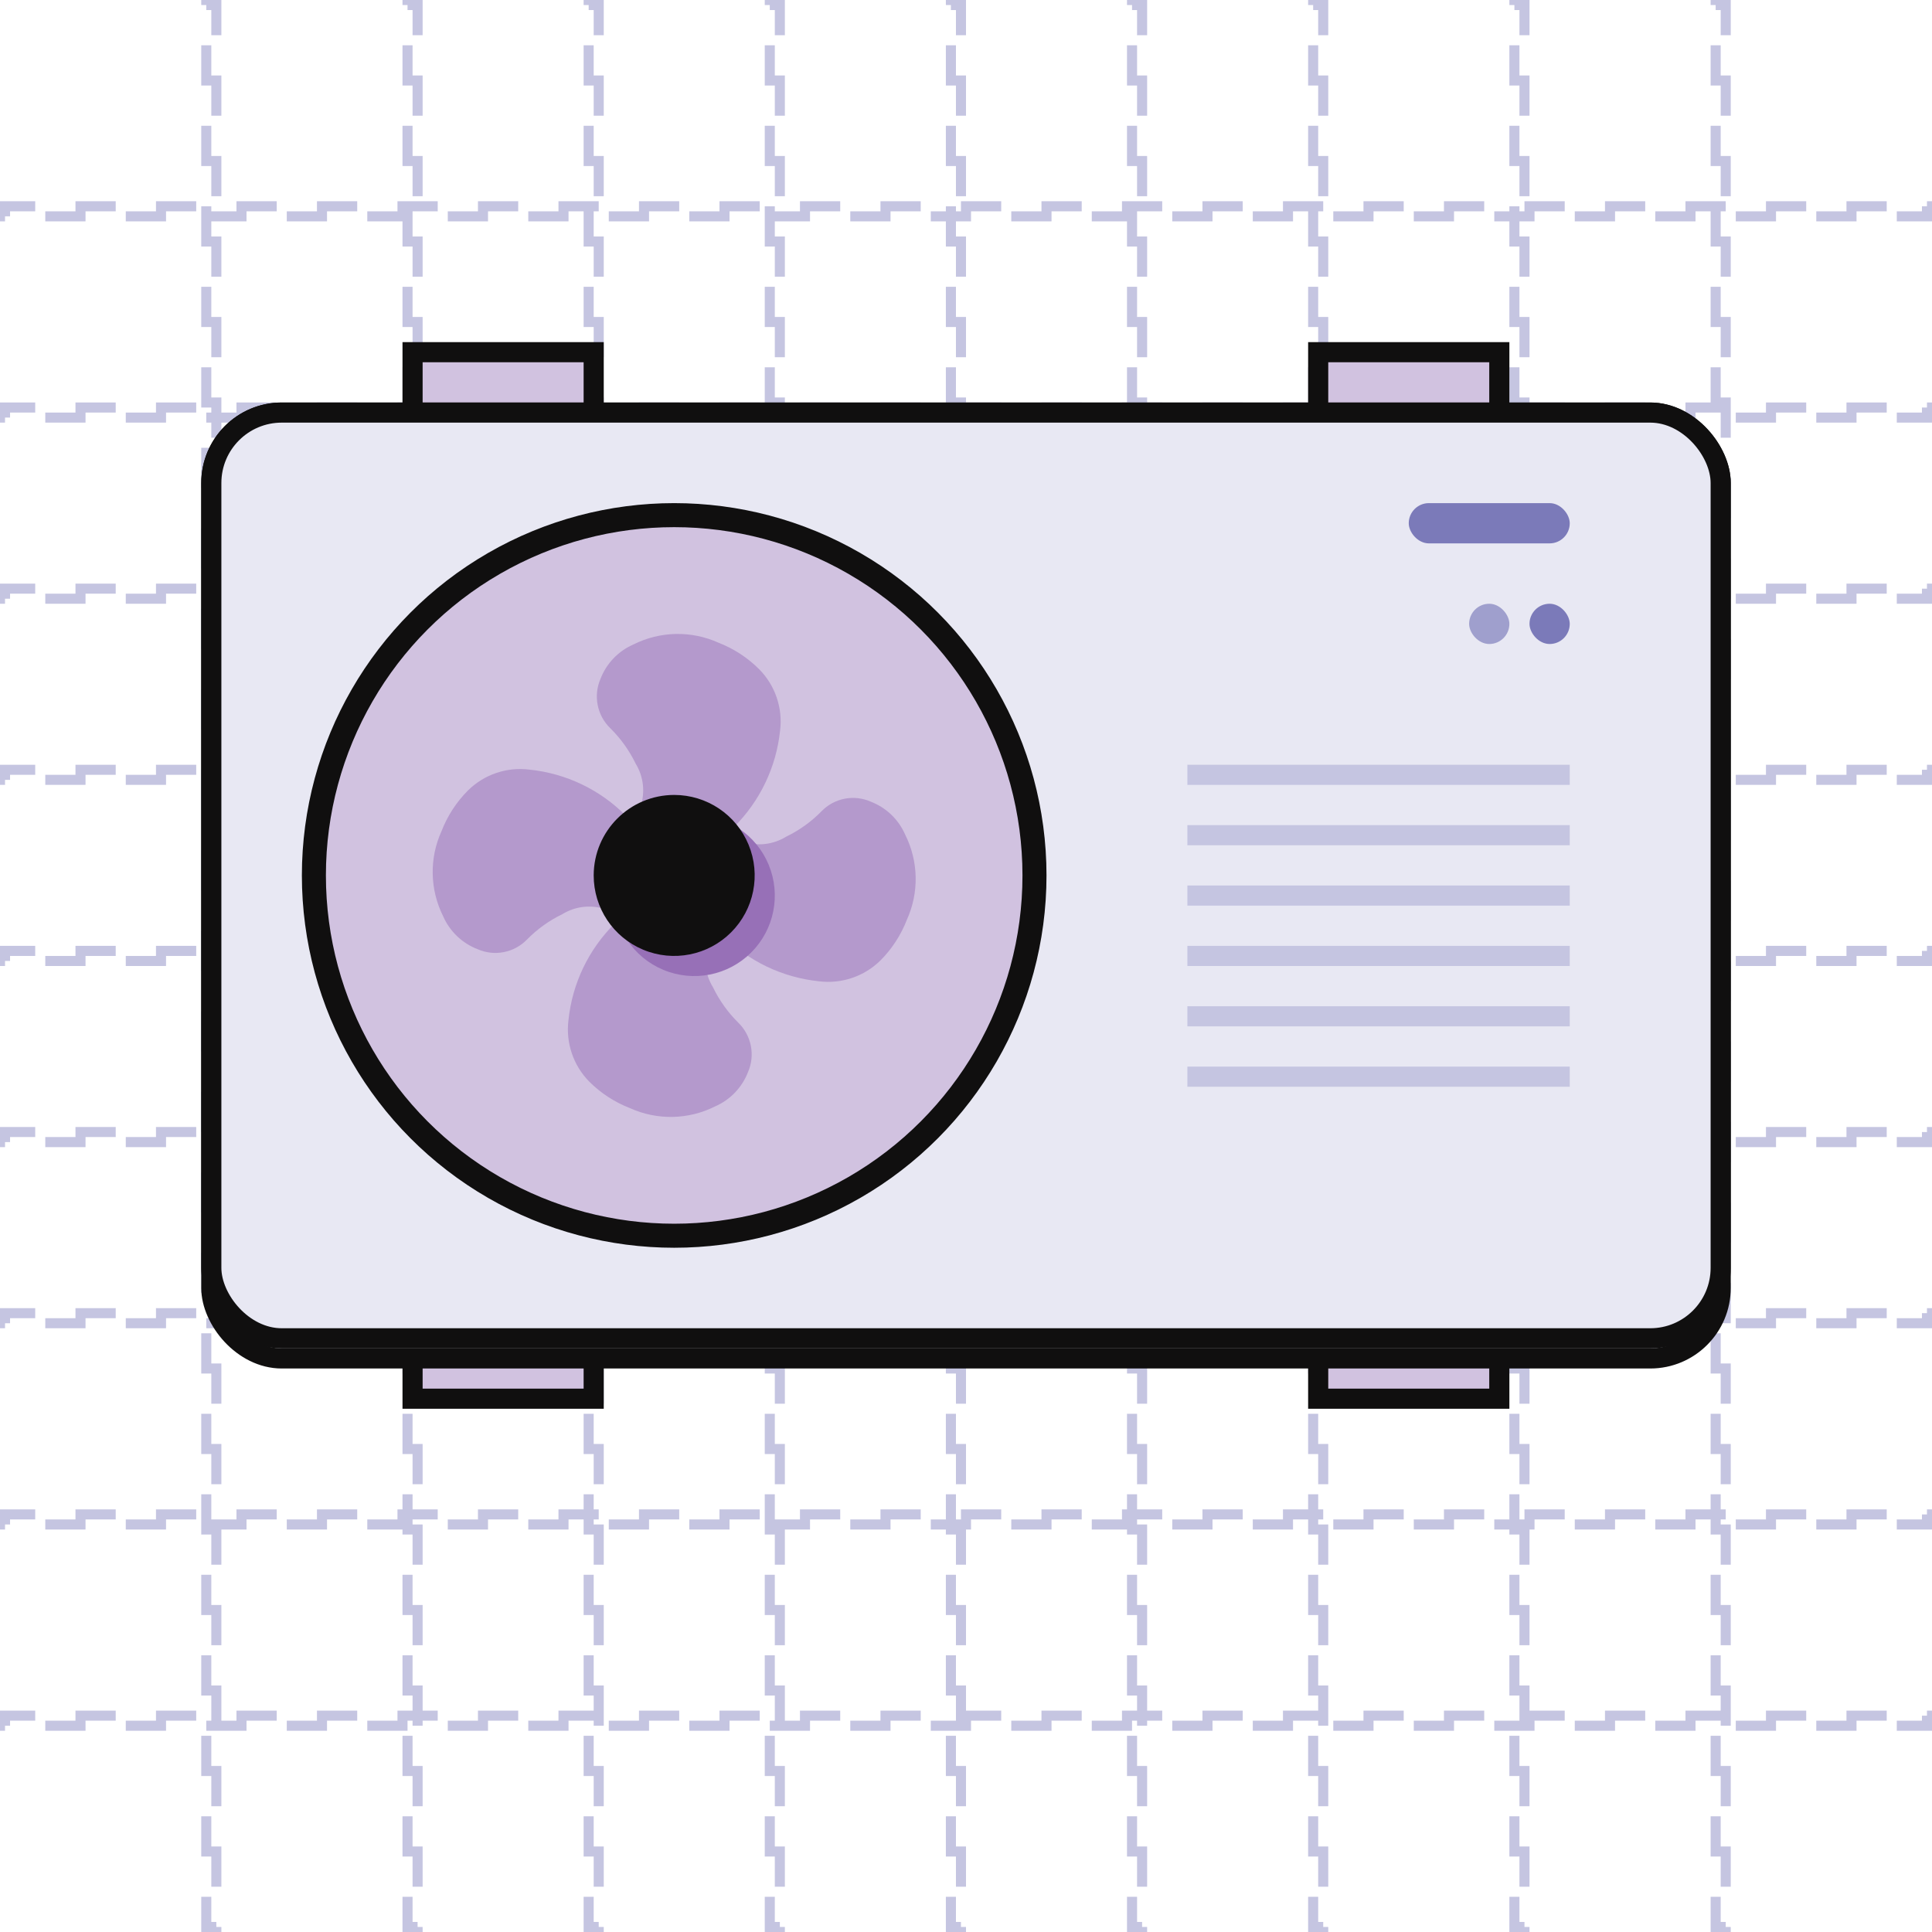 <svg width="96" height="96" viewBox="0 0 96 96" fill="none" xmlns="http://www.w3.org/2000/svg">
<rect x="10.25" y="0.25" width="0.5" height="95.5" stroke="#C5C5E1" stroke-width="0.5" stroke-dasharray="2 2"/>
<rect x="20.25" y="0.25" width="0.5" height="95.5" stroke="#C5C5E1" stroke-width="0.5" stroke-dasharray="2 2"/>
<rect x="29.25" y="0.25" width="0.5" height="95.5" stroke="#C5C5E1" stroke-width="0.5" stroke-dasharray="2 2"/>
<rect x="38.25" y="0.25" width="0.5" height="95.5" stroke="#C5C5E1" stroke-width="0.5" stroke-dasharray="2 2"/>
<rect x="47.25" y="0.25" width="0.5" height="95.5" stroke="#C5C5E1" stroke-width="0.5" stroke-dasharray="2 2"/>
<rect x="56.25" y="0.25" width="0.5" height="95.5" stroke="#C5C5E1" stroke-width="0.5" stroke-dasharray="2 2"/>
<rect x="65.25" y="0.25" width="0.5" height="95.5" stroke="#C5C5E1" stroke-width="0.5" stroke-dasharray="2 2"/>
<rect x="75.25" y="0.25" width="0.5" height="95.5" stroke="#C5C5E1" stroke-width="0.5" stroke-dasharray="2 2"/>
<rect x="85.25" y="0.25" width="0.5" height="95.5" stroke="#C5C5E1" stroke-width="0.5" stroke-dasharray="2 2"/>
<rect x="95.75" y="10.25" width="0.5" height="95.5" transform="rotate(90 95.75 10.25)" stroke="#C5C5E1" stroke-width="0.5" stroke-dasharray="2 2"/>
<rect x="95.75" y="20.25" width="0.5" height="95.5" transform="rotate(90 95.75 20.25)" stroke="#C5C5E1" stroke-width="0.5" stroke-dasharray="2 2"/>
<rect x="95.75" y="29.25" width="0.5" height="95.5" transform="rotate(90 95.75 29.25)" stroke="#C5C5E1" stroke-width="0.5" stroke-dasharray="2 2"/>
<rect x="95.75" y="38.25" width="0.5" height="95.5" transform="rotate(90 95.75 38.25)" stroke="#C5C5E1" stroke-width="0.5" stroke-dasharray="2 2"/>
<rect x="95.75" y="47.25" width="0.5" height="95.5" transform="rotate(90 95.75 47.25)" stroke="#C5C5E1" stroke-width="0.5" stroke-dasharray="2 2"/>
<rect x="95.75" y="56.25" width="0.5" height="95.5" transform="rotate(90 95.75 56.25)" stroke="#C5C5E1" stroke-width="0.5" stroke-dasharray="2 2"/>
<rect x="95.75" y="65.25" width="0.5" height="95.5" transform="rotate(90 95.75 65.25)" stroke="#C5C5E1" stroke-width="0.5" stroke-dasharray="2 2"/>
<rect x="95.75" y="75.25" width="0.5" height="95.5" transform="rotate(90 95.75 75.25)" stroke="#C5C5E1" stroke-width="0.5" stroke-dasharray="2 2"/>
<rect x="95.75" y="85.25" width="0.5" height="95.5" transform="rotate(90 95.75 85.25)" stroke="#C5C5E1" stroke-width="0.5" stroke-dasharray="2 2"/>
<rect x="20.5" y="17.5" width="9" height="52" fill="#D1C2E0" stroke="#100F0F"/>
<rect x="65.5" y="17.5" width="9" height="52" fill="#D1C2E0" stroke="#100F0F"/>
<rect x="10.5" y="20.5" width="75" height="47" rx="3.5" fill="#E8E8F3" stroke="#100F0F"/>
<rect x="10.5" y="20.5" width="75" height="46" rx="3.5" fill="#E8E8F3" stroke="#100F0F"/>
<circle cx="33.5" cy="43.5" r="17.903" fill="#D1C2E0" stroke="#100F0F" stroke-width="1.194"/>
<g clip-path="url(#clip0_979_15108)">
<path d="M36.465 41.099C37.759 39.815 38.57 38.123 38.761 36.31C38.904 35.187 38.521 34.061 37.725 33.256C37.15 32.68 36.461 32.23 35.702 31.936C34.352 31.326 32.799 31.358 31.475 32.023C30.723 32.35 30.133 32.965 29.839 33.73C29.474 34.57 29.668 35.548 30.325 36.185C30.841 36.694 31.267 37.288 31.584 37.941C31.977 38.583 32.067 39.365 31.83 40.079L36.465 41.099Z" fill="#B499CC"/>
<path d="M35.179 46.925C34.943 47.638 35.034 48.42 35.429 49.059C35.745 49.711 36.169 50.305 36.684 50.815C37.34 51.452 37.534 52.43 37.169 53.269C36.874 54.034 36.285 54.649 35.533 54.977C34.209 55.642 32.656 55.674 31.306 55.064C30.546 54.77 29.855 54.32 29.278 53.744C28.485 52.937 28.105 51.812 28.247 50.69C28.434 48.872 29.246 47.176 30.543 45.89L35.179 46.925Z" fill="#B499CC"/>
<path d="M36.929 41.826C37.642 42.061 38.422 41.969 39.061 41.575C39.715 41.26 40.309 40.833 40.817 40.315C41.453 39.655 42.433 39.464 43.27 39.835C44.035 40.13 44.65 40.719 44.977 41.471C45.642 42.795 45.674 44.348 45.064 45.698C44.77 46.459 44.321 47.151 43.745 47.728C42.938 48.52 41.813 48.9 40.691 48.759C38.879 48.572 37.187 47.762 35.904 46.468L36.929 41.826Z" fill="#B499CC"/>
<path d="M31.104 40.538C29.82 39.239 28.123 38.427 26.306 38.242C25.186 38.1 24.062 38.48 23.258 39.273C22.681 39.85 22.232 40.541 21.938 41.302C21.326 42.651 21.357 44.204 22.02 45.529C22.349 46.281 22.966 46.87 23.732 47.165C24.57 47.534 25.549 47.342 26.186 46.685C26.694 46.167 27.288 45.741 27.942 45.425C28.582 45.03 29.366 44.94 30.079 45.18L31.104 40.538Z" fill="#B499CC"/>
<path d="M34.5 40.5C36.118 40.5 37.578 41.475 38.196 42.971C38.815 44.467 38.471 46.188 37.325 47.331C36.18 48.474 34.458 48.815 32.964 48.193C31.469 47.572 30.497 46.111 30.5 44.492C30.508 42.287 32.295 40.503 34.5 40.5Z" fill="#9770B7"/>
<path d="M33.5 39.5C35.118 39.5 36.578 40.475 37.196 41.971C37.815 43.467 37.471 45.188 36.325 46.331C35.18 47.474 33.458 47.815 31.964 47.193C30.469 46.572 29.497 45.111 29.5 43.492C29.508 41.287 31.295 39.503 33.5 39.5Z" fill="#100F0F"/>
</g>
<rect x="70" y="25" width="8" height="2" rx="1" fill="#7B7AB9"/>
<rect x="76" y="30" width="2" height="2" rx="1" fill="#7B7AB9"/>
<rect x="73" y="30" width="2" height="2" rx="1" fill="#9F9FCD"/>
<rect x="59" y="38" width="19" height="1" fill="#C5C5E1"/>
<rect x="59" y="41" width="19" height="1" fill="#C5C5E1"/>
<rect x="59" y="44" width="19" height="1" fill="#C5C5E1"/>
<rect x="59" y="47" width="19" height="1" fill="#C5C5E1"/>
<rect x="59" y="50" width="19" height="1" fill="#C5C5E1"/>
<rect x="59" y="53" width="19" height="1" fill="#C5C5E1"/>
<defs>
<clipPath id="clip0_979_15108">
<rect width="24" height="24" fill="white" transform="translate(21.5 31.5)"/>
</clipPath>
</defs>
</svg>
